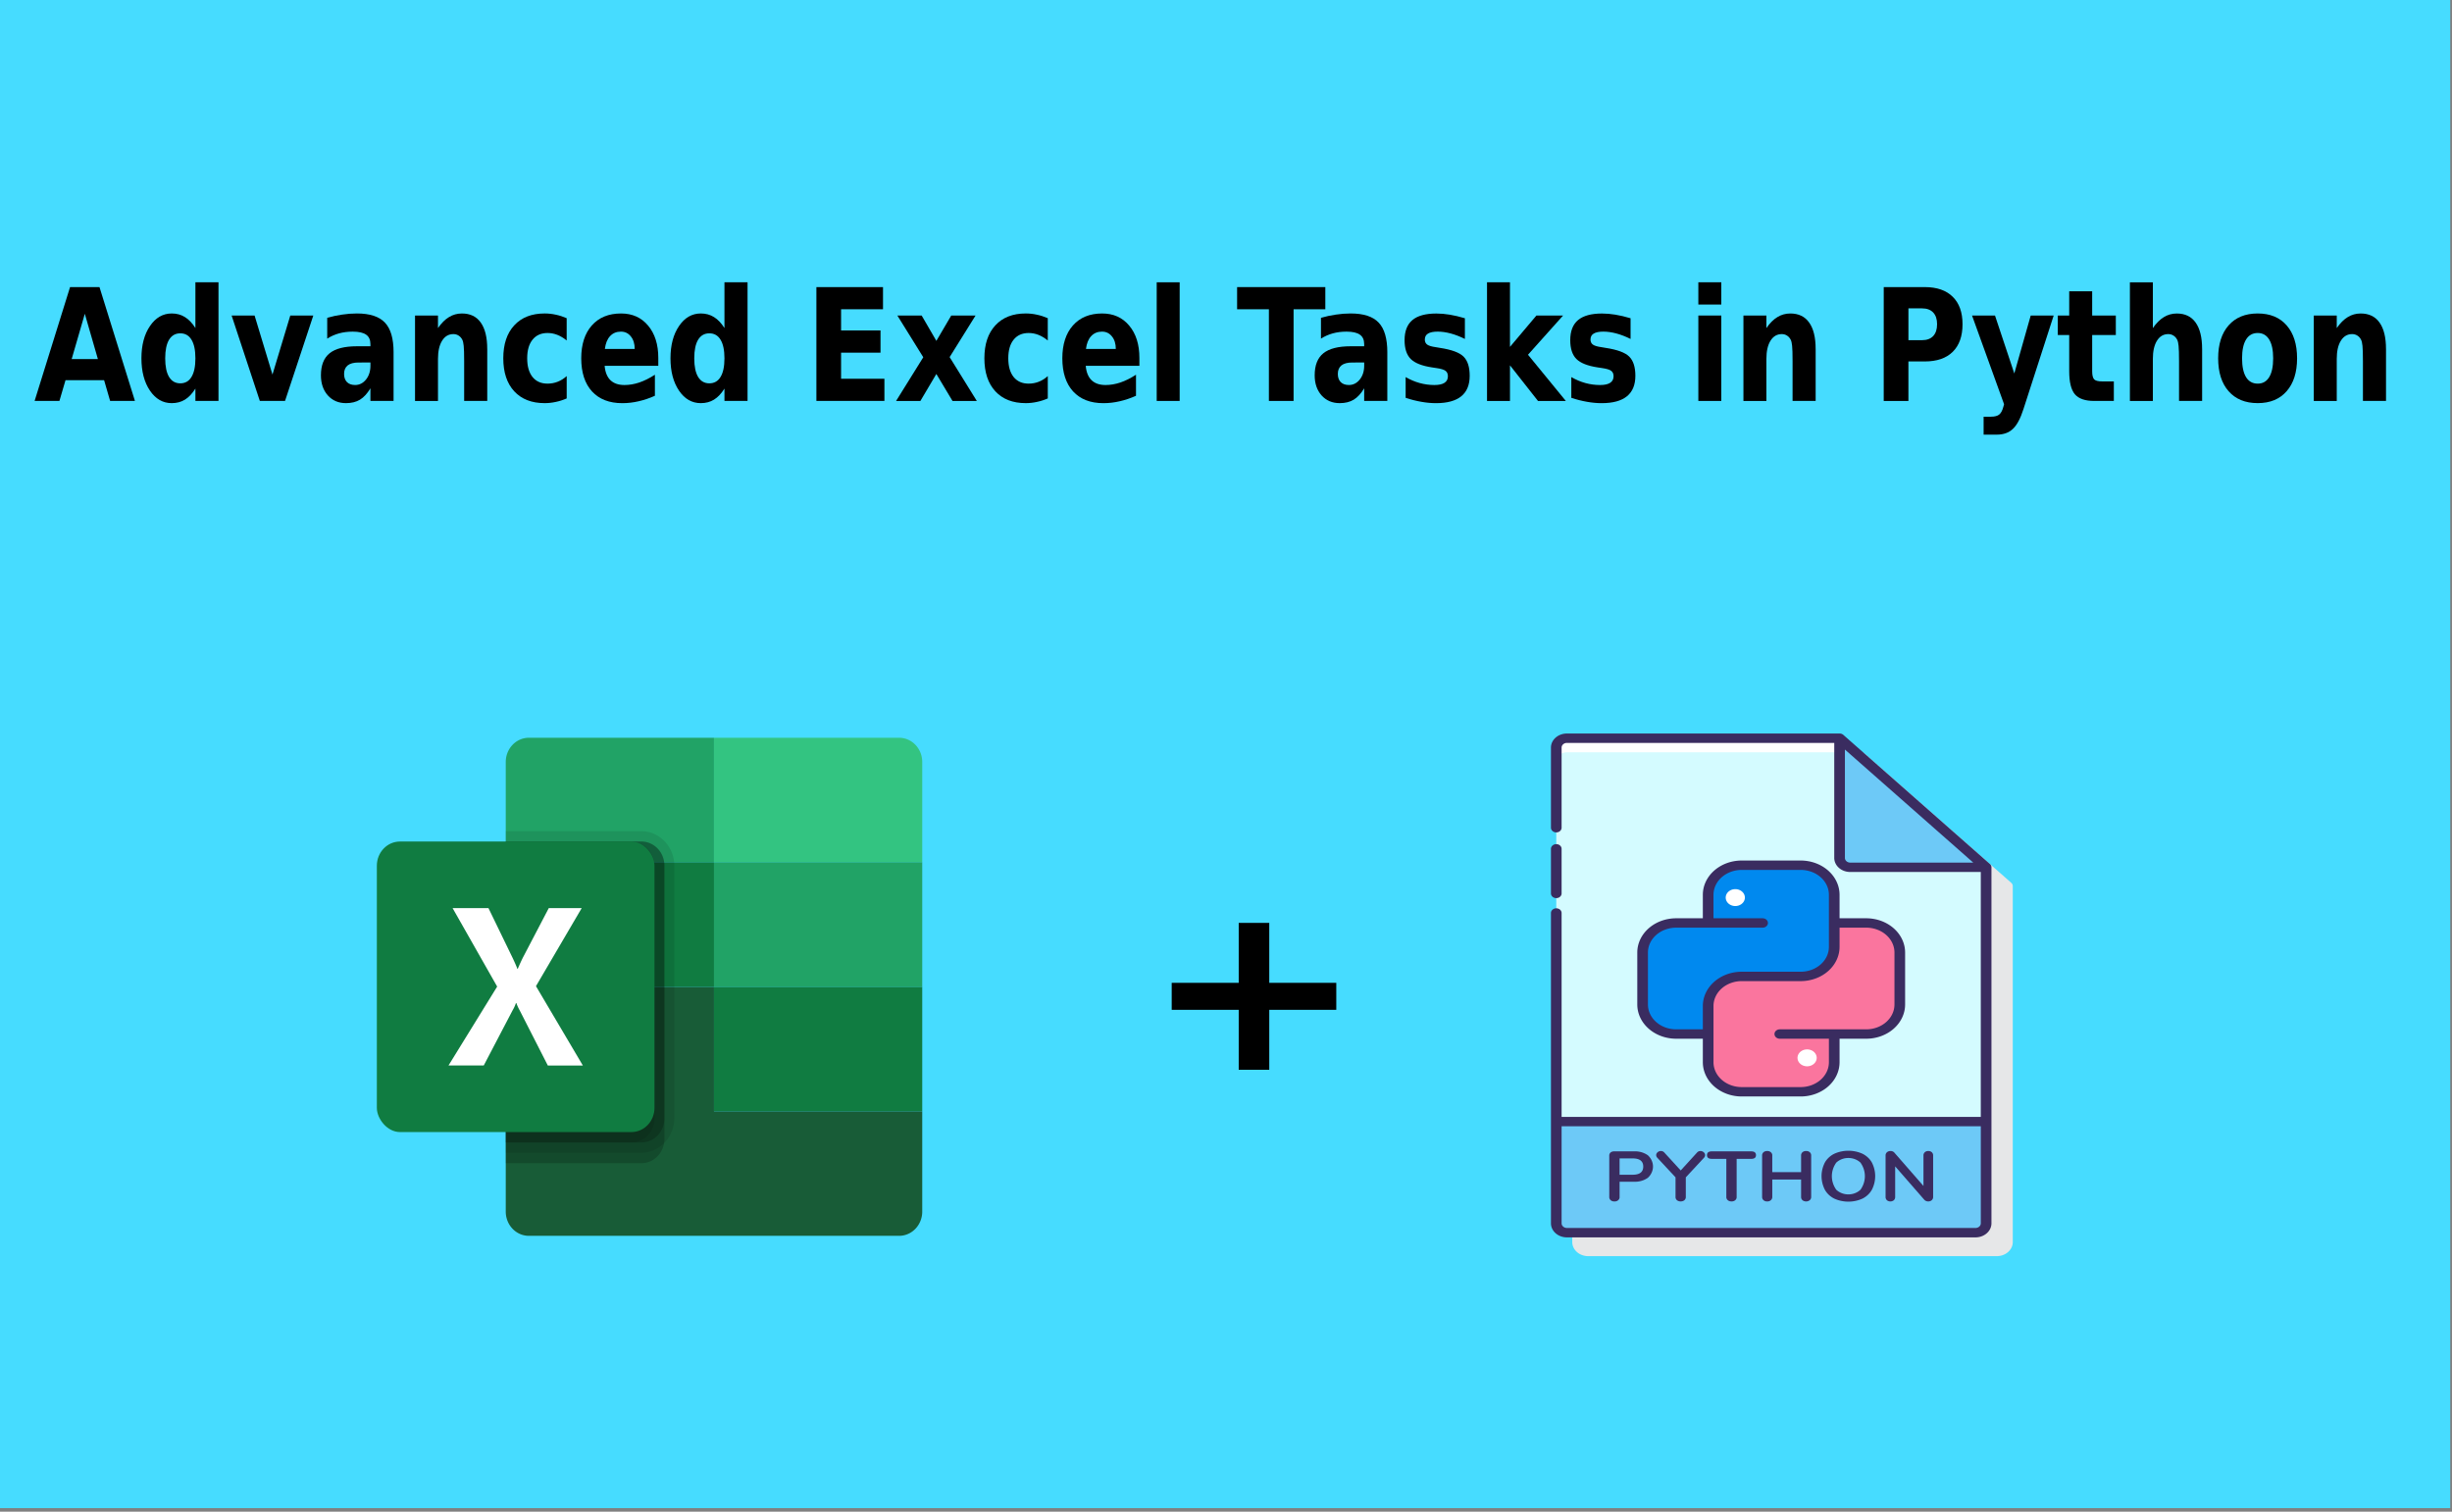 <?xml version="1.0" encoding="UTF-8" standalone="no"?>
<!-- Created with Inkscape (http://www.inkscape.org/) -->

<svg
   xmlns:dc="http://purl.org/dc/elements/1.1/"
   xmlns:cc="http://creativecommons.org/ns#"
   xmlns:rdf="http://www.w3.org/1999/02/22-rdf-syntax-ns#"
   xmlns:svg="http://www.w3.org/2000/svg"
   xmlns="http://www.w3.org/2000/svg"
   xmlns:sodipodi="http://sodipodi.sourceforge.net/DTD/sodipodi-0.dtd"
   xmlns:inkscape="http://www.inkscape.org/namespaces/inkscape"
   width="600"
   height="370"
   viewBox="0 0 158.75 97.896"
   version="1.1"
   id="svg5309"
   inkscape:version="0.92.2 (5c3e80d, 2017-08-06)"
   sodipodi:docname="featured.svg">
  <rect x="0" y="0" width="158.75" height="97.896" fill="#808080" stroke="none"/>
  <defs
     id="defs5303" />
  <sodipodi:namedview
     id="base"
     pagecolor="#ffffff"
     bordercolor="#666666"
     borderopacity="1.0"
     inkscape:pageopacity="0.0"
     inkscape:pageshadow="2"
     inkscape:zoom="2.2972973"
     inkscape:cx="300"
     inkscape:cy="185"
     inkscape:document-units="px"
     inkscape:current-layer="layer1"
     showgrid="false"
     units="px"
     inkscape:window-width="1920"
     inkscape:window-height="1017"
     inkscape:window-x="-8"
     inkscape:window-y="-8"
     inkscape:window-maximized="1" />
  <g
     inkscape:label="Layer 1"
     inkscape:groupmode="layer"
     id="layer1"
     transform="translate(0,-199.104)">
    <rect
       style="opacity:1;fill:#46dcff;fill-opacity:1;stroke:none;stroke-width:2.54;stroke-linejoin:miter;stroke-miterlimit:4;stroke-dasharray:none;stroke-opacity:1"
       id="rect5854"
       width="158.75"
       height="97.896"
       x="-0.115"
       y="198.874" />
    <g
       aria-label="Advanced Excel Tasks in Python"
       transform="scale(0.917,1.091)"
       style="font-style:normal;font-weight:normal;font-size:9.27px;line-height:1.25;font-family:sans-serif;letter-spacing:0px;word-spacing:0px;fill:#000000;fill-opacity:1;stroke:none;stroke-width:0.232"
       id="text6562">
      <path
         d="M 7.35,205.065 H 4.625 l -0.43,1.231 H 2.443 l 2.503,-6.758 h 2.078 l 2.503,6.758 H 7.775 Z m -2.29,-1.254 h 1.851 l -0.923,-2.689 z"
         style="font-style:normal;font-variant:normal;font-weight:bold;font-stretch:normal;font-size:9.27px;font-family:sans-serif;-inkscape-font-specification:'sans-serif, Bold';font-variant-ligatures:normal;font-variant-caps:normal;font-variant-numeric:normal;font-feature-settings:normal;text-align:start;writing-mode:lr-tb;text-anchor:start;stroke-width:0.232"
         id="path6568" />
      <path
         d="m 13.796,201.969 v -2.716 h 1.63 v 7.043 H 13.796 v -0.733 q -0.335,0.448 -0.738,0.656 -0.403,0.208 -0.932,0.208 -0.937,0 -1.539,-0.742 -0.602,-0.747 -0.602,-1.919 0,-1.172 0.602,-1.915 0.602,-0.747 1.539,-0.747 0.525,0 0.928,0.213 0.407,0.208 0.742,0.652 z m -1.068,3.282 q 0.521,0 0.792,-0.38 0.276,-0.38 0.276,-1.104 0,-0.724 -0.276,-1.104 -0.272,-0.38 -0.792,-0.38 -0.516,0 -0.792,0.38 -0.272,0.38 -0.272,1.104 0,0.724 0.272,1.104 0.276,0.38 0.792,0.38 z"
         style="font-style:normal;font-variant:normal;font-weight:bold;font-stretch:normal;font-size:9.27px;font-family:sans-serif;-inkscape-font-specification:'sans-serif, Bold';font-variant-ligatures:normal;font-variant-caps:normal;font-variant-numeric:normal;font-feature-settings:normal;text-align:start;writing-mode:lr-tb;text-anchor:start;stroke-width:0.232"
         id="path6570" />
      <path
         d="m 16.353,201.226 h 1.621 l 1.263,3.504 1.258,-3.504 h 1.625 l -1.996,5.07 h -1.779 z"
         style="font-style:normal;font-variant:normal;font-weight:bold;font-stretch:normal;font-size:9.27px;font-family:sans-serif;-inkscape-font-specification:'sans-serif, Bold';font-variant-ligatures:normal;font-variant-caps:normal;font-variant-numeric:normal;font-feature-settings:normal;text-align:start;writing-mode:lr-tb;text-anchor:start;stroke-width:0.232"
         id="path6572" />
      <path
         d="m 25.311,204.015 q -0.507,0 -0.765,0.172 -0.253,0.172 -0.253,0.507 0,0.308 0.204,0.484 0.208,0.172 0.575,0.172 0.457,0 0.77,-0.326 0.312,-0.33 0.312,-0.824 v -0.186 z m 2.476,-0.611 v 2.892 h -1.634 v -0.751 q -0.326,0.462 -0.733,0.674 -0.407,0.208 -0.991,0.208 -0.788,0 -1.281,-0.457 -0.489,-0.462 -0.489,-1.195 0,-0.892 0.611,-1.308 0.616,-0.416 1.928,-0.416 h 0.955 v -0.127 q 0,-0.385 -0.303,-0.561 -0.303,-0.181 -0.946,-0.181 -0.521,0 -0.969,0.104 -0.448,0.104 -0.833,0.312 v -1.236 q 0.521,-0.127 1.046,-0.19 0.525,-0.068 1.05,-0.068 1.372,0 1.978,0.543 0.611,0.539 0.611,1.756 z"
         style="font-style:normal;font-variant:normal;font-weight:bold;font-stretch:normal;font-size:9.27px;font-family:sans-serif;-inkscape-font-specification:'sans-serif, Bold';font-variant-ligatures:normal;font-variant-caps:normal;font-variant-numeric:normal;font-feature-settings:normal;text-align:start;writing-mode:lr-tb;text-anchor:start;stroke-width:0.232"
         id="path6574" />
      <path
         d="m 34.401,203.209 v 3.087 h -1.63 v -0.502 -1.86 q 0,-0.656 -0.032,-0.905 -0.027,-0.249 -0.1,-0.367 -0.095,-0.158 -0.258,-0.244 -0.163,-0.09 -0.371,-0.09 -0.507,0 -0.797,0.394 -0.29,0.389 -0.29,1.082 v 2.494 h -1.621 v -5.07 h 1.621 v 0.742 q 0.367,-0.444 0.779,-0.652 0.412,-0.213 0.91,-0.213 0.878,0 1.331,0.539 0.457,0.539 0.457,1.566 z"
         style="font-style:normal;font-variant:normal;font-weight:bold;font-stretch:normal;font-size:9.27px;font-family:sans-serif;-inkscape-font-specification:'sans-serif, Bold';font-variant-ligatures:normal;font-variant-caps:normal;font-variant-numeric:normal;font-feature-settings:normal;text-align:start;writing-mode:lr-tb;text-anchor:start;stroke-width:0.232"
         id="path6576" />
      <path
         d="m 40.009,201.385 v 1.322 q -0.33,-0.226 -0.665,-0.335 -0.33,-0.109 -0.688,-0.109 -0.679,0 -1.059,0.398 -0.376,0.394 -0.376,1.104 0,0.711 0.376,1.109 0.38,0.394 1.059,0.394 0.38,0 0.72,-0.113 0.344,-0.113 0.634,-0.335 v 1.326 q -0.38,0.14 -0.774,0.208 -0.389,0.072 -0.783,0.072 -1.372,0 -2.146,-0.702 -0.774,-0.706 -0.774,-1.96 0,-1.254 0.774,-1.955 0.774,-0.706 2.146,-0.706 0.398,0 0.783,0.072 0.389,0.068 0.774,0.208 z"
         style="font-style:normal;font-variant:normal;font-weight:bold;font-stretch:normal;font-size:9.27px;font-family:sans-serif;-inkscape-font-specification:'sans-serif, Bold';font-variant-ligatures:normal;font-variant-caps:normal;font-variant-numeric:normal;font-feature-settings:normal;text-align:start;writing-mode:lr-tb;text-anchor:start;stroke-width:0.232"
         id="path6578" />
      <path
         d="m 46.478,203.748 v 0.462 h -3.789 q 0.059,0.57 0.412,0.856 0.353,0.285 0.987,0.285 0.512,0 1.046,-0.149 0.539,-0.154 1.104,-0.462 v 1.249 q -0.575,0.217 -1.15,0.326 -0.575,0.113 -1.15,0.113 -1.376,0 -2.141,-0.697 -0.76,-0.702 -0.76,-1.965 0,-1.24 0.747,-1.951 0.751,-0.711 2.064,-0.711 1.195,0 1.91,0.72 0.72,0.72 0.72,1.924 z m -1.666,-0.539 q 0,-0.462 -0.272,-0.742 -0.267,-0.285 -0.702,-0.285 -0.471,0 -0.765,0.267 -0.294,0.263 -0.367,0.76 z"
         style="font-style:normal;font-variant:normal;font-weight:bold;font-stretch:normal;font-size:9.27px;font-family:sans-serif;-inkscape-font-specification:'sans-serif, Bold';font-variant-ligatures:normal;font-variant-caps:normal;font-variant-numeric:normal;font-feature-settings:normal;text-align:start;writing-mode:lr-tb;text-anchor:start;stroke-width:0.232"
         id="path6580" />
      <path
         d="m 51.149,201.969 v -2.716 h 1.63 v 7.043 h -1.63 v -0.733 q -0.335,0.448 -0.738,0.656 -0.403,0.208 -0.932,0.208 -0.937,0 -1.539,-0.742 -0.602,-0.747 -0.602,-1.919 0,-1.172 0.602,-1.915 0.602,-0.747 1.539,-0.747 0.525,0 0.928,0.213 0.407,0.208 0.742,0.652 z m -1.068,3.282 q 0.521,0 0.792,-0.38 0.276,-0.38 0.276,-1.104 0,-0.724 -0.276,-1.104 -0.272,-0.38 -0.792,-0.38 -0.516,0 -0.792,0.38 -0.272,0.38 -0.272,1.104 0,0.724 0.272,1.104 0.276,0.38 0.792,0.38 z"
         style="font-style:normal;font-variant:normal;font-weight:bold;font-stretch:normal;font-size:9.27px;font-family:sans-serif;-inkscape-font-specification:'sans-serif, Bold';font-variant-ligatures:normal;font-variant-caps:normal;font-variant-numeric:normal;font-feature-settings:normal;text-align:start;writing-mode:lr-tb;text-anchor:start;stroke-width:0.232"
         id="path6582" />
      <path
         d="m 57.64,199.538 h 4.703 v 1.317 h -2.96 v 1.258 h 2.784 v 1.317 h -2.784 v 1.548 h 3.06 v 1.317 h -4.803 z"
         style="font-style:normal;font-variant:normal;font-weight:bold;font-stretch:normal;font-size:9.27px;font-family:sans-serif;-inkscape-font-specification:'sans-serif, Bold';font-variant-ligatures:normal;font-variant-caps:normal;font-variant-numeric:normal;font-feature-settings:normal;text-align:start;writing-mode:lr-tb;text-anchor:start;stroke-width:0.232"
         id="path6584" />
      <path
         d="m 65.186,203.703 -1.829,-2.476 h 1.716 l 1.037,1.503 1.05,-1.503 h 1.716 l -1.829,2.467 1.919,2.603 h -1.716 l -1.141,-1.602 -1.127,1.602 h -1.716 z"
         style="font-style:normal;font-variant:normal;font-weight:bold;font-stretch:normal;font-size:9.27px;font-family:sans-serif;-inkscape-font-specification:'sans-serif, Bold';font-variant-ligatures:normal;font-variant-caps:normal;font-variant-numeric:normal;font-feature-settings:normal;text-align:start;writing-mode:lr-tb;text-anchor:start;stroke-width:0.232"
         id="path6586" />
      <path
         d="m 73.976,201.385 v 1.322 q -0.33,-0.226 -0.665,-0.335 -0.33,-0.109 -0.688,-0.109 -0.679,0 -1.059,0.398 -0.376,0.394 -0.376,1.104 0,0.711 0.376,1.109 0.38,0.394 1.059,0.394 0.38,0 0.72,-0.113 0.344,-0.113 0.634,-0.335 v 1.326 q -0.38,0.14 -0.774,0.208 -0.389,0.072 -0.783,0.072 -1.372,0 -2.146,-0.702 -0.774,-0.706 -0.774,-1.96 0,-1.254 0.774,-1.955 0.774,-0.706 2.146,-0.706 0.398,0 0.783,0.072 0.389,0.068 0.774,0.208 z"
         style="font-style:normal;font-variant:normal;font-weight:bold;font-stretch:normal;font-size:9.27px;font-family:sans-serif;-inkscape-font-specification:'sans-serif, Bold';font-variant-ligatures:normal;font-variant-caps:normal;font-variant-numeric:normal;font-feature-settings:normal;text-align:start;writing-mode:lr-tb;text-anchor:start;stroke-width:0.232"
         id="path6588" />
      <path
         d="m 80.445,203.748 v 0.462 h -3.789 q 0.059,0.57 0.412,0.856 0.353,0.285 0.987,0.285 0.512,0 1.046,-0.149 0.539,-0.154 1.104,-0.462 v 1.249 q -0.575,0.217 -1.15,0.326 -0.575,0.113 -1.15,0.113 -1.376,0 -2.141,-0.697 -0.76,-0.702 -0.76,-1.965 0,-1.24 0.747,-1.951 0.751,-0.711 2.064,-0.711 1.195,0 1.91,0.72 0.72,0.72 0.72,1.924 z m -1.666,-0.539 q 0,-0.462 -0.272,-0.742 -0.267,-0.285 -0.702,-0.285 -0.471,0 -0.765,0.267 -0.294,0.263 -0.367,0.76 z"
         style="font-style:normal;font-variant:normal;font-weight:bold;font-stretch:normal;font-size:9.27px;font-family:sans-serif;-inkscape-font-specification:'sans-serif, Bold';font-variant-ligatures:normal;font-variant-caps:normal;font-variant-numeric:normal;font-feature-settings:normal;text-align:start;writing-mode:lr-tb;text-anchor:start;stroke-width:0.232"
         id="path6590" />
      <path
         d="m 81.667,199.253 h 1.621 v 7.043 h -1.621 z"
         style="font-style:normal;font-variant:normal;font-weight:bold;font-stretch:normal;font-size:9.27px;font-family:sans-serif;-inkscape-font-specification:'sans-serif, Bold';font-variant-ligatures:normal;font-variant-caps:normal;font-variant-numeric:normal;font-feature-settings:normal;text-align:start;writing-mode:lr-tb;text-anchor:start;stroke-width:0.232"
         id="path6592" />
      <path
         d="m 87.343,199.538 h 6.229 v 1.317 h -2.241 v 5.441 h -1.743 v -5.441 h -2.245 z"
         style="font-style:normal;font-variant:normal;font-weight:bold;font-stretch:normal;font-size:9.27px;font-family:sans-serif;-inkscape-font-specification:'sans-serif, Bold';font-variant-ligatures:normal;font-variant-caps:normal;font-variant-numeric:normal;font-feature-settings:normal;text-align:start;writing-mode:lr-tb;text-anchor:start;stroke-width:0.232"
         id="path6594" />
      <path
         d="m 95.473,204.015 q -0.507,0 -0.765,0.172 -0.253,0.172 -0.253,0.507 0,0.308 0.204,0.484 0.208,0.172 0.575,0.172 0.457,0 0.77,-0.326 0.312,-0.33 0.312,-0.824 v -0.186 z m 2.476,-0.611 v 2.892 h -1.634 v -0.751 q -0.326,0.462 -0.733,0.674 -0.407,0.208 -0.991,0.208 -0.788,0 -1.281,-0.457 -0.489,-0.462 -0.489,-1.195 0,-0.892 0.611,-1.308 0.616,-0.416 1.928,-0.416 h 0.955 v -0.127 q 0,-0.385 -0.303,-0.561 -0.303,-0.181 -0.946,-0.181 -0.521,0 -0.969,0.104 -0.448,0.104 -0.833,0.312 v -1.236 q 0.521,-0.127 1.046,-0.19 0.525,-0.068 1.05,-0.068 1.372,0 1.978,0.543 0.611,0.539 0.611,1.756 z"
         style="font-style:normal;font-variant:normal;font-weight:bold;font-stretch:normal;font-size:9.27px;font-family:sans-serif;-inkscape-font-specification:'sans-serif, Bold';font-variant-ligatures:normal;font-variant-caps:normal;font-variant-numeric:normal;font-feature-settings:normal;text-align:start;writing-mode:lr-tb;text-anchor:start;stroke-width:0.232"
         id="path6596" />
      <path
         d="m 103.426,201.385 v 1.231 q -0.521,-0.217 -1.005,-0.326 -0.484,-0.109 -0.914,-0.109 -0.462,0 -0.688,0.118 -0.222,0.113 -0.222,0.353 0,0.195 0.167,0.299 0.172,0.104 0.611,0.154 l 0.285,0.041 q 1.245,0.158 1.675,0.521 0.43,0.362 0.43,1.136 0,0.81 -0.598,1.218 -0.598,0.407 -1.783,0.407 -0.502,0 -1.041,-0.082 -0.534,-0.077 -1.1,-0.235 v -1.231 q 0.484,0.235 0.991,0.353 0.511,0.118 1.037,0.118 0.475,0 0.715,-0.131 0.24,-0.131 0.24,-0.389 0,-0.217 -0.167,-0.321 -0.163,-0.109 -0.656,-0.167 l -0.285,-0.036 q -1.082,-0.136 -1.516,-0.502 -0.435,-0.367 -0.435,-1.114 0,-0.806 0.552,-1.195 0.552,-0.389 1.693,-0.389 0.448,0 0.942,0.068 0.493,0.068 1.073,0.213 z"
         style="font-style:normal;font-variant:normal;font-weight:bold;font-stretch:normal;font-size:9.27px;font-family:sans-serif;-inkscape-font-specification:'sans-serif, Bold';font-variant-ligatures:normal;font-variant-caps:normal;font-variant-numeric:normal;font-feature-settings:normal;text-align:start;writing-mode:lr-tb;text-anchor:start;stroke-width:0.232"
         id="path6598" />
      <path
         d="m 104.988,199.253 h 1.621 v 3.834 l 1.865,-1.86 h 1.883 l -2.476,2.327 2.671,2.743 h -1.965 l -1.978,-2.114 v 2.114 h -1.621 z"
         style="font-style:normal;font-variant:normal;font-weight:bold;font-stretch:normal;font-size:9.27px;font-family:sans-serif;-inkscape-font-specification:'sans-serif, Bold';font-variant-ligatures:normal;font-variant-caps:normal;font-variant-numeric:normal;font-feature-settings:normal;text-align:start;writing-mode:lr-tb;text-anchor:start;stroke-width:0.232"
         id="path6600" />
      <path
         d="m 115.123,201.385 v 1.231 q -0.521,-0.217 -1.005,-0.326 -0.484,-0.109 -0.914,-0.109 -0.462,0 -0.688,0.118 -0.222,0.113 -0.222,0.353 0,0.195 0.167,0.299 0.172,0.104 0.611,0.154 l 0.285,0.041 q 1.245,0.158 1.675,0.521 0.43,0.362 0.43,1.136 0,0.81 -0.598,1.218 -0.598,0.407 -1.783,0.407 -0.502,0 -1.041,-0.082 -0.534,-0.077 -1.1,-0.235 v -1.231 q 0.484,0.235 0.991,0.353 0.511,0.118 1.037,0.118 0.475,0 0.715,-0.131 0.24,-0.131 0.24,-0.389 0,-0.217 -0.167,-0.321 -0.163,-0.109 -0.656,-0.167 l -0.285,-0.036 q -1.082,-0.136 -1.516,-0.502 -0.435,-0.367 -0.435,-1.114 0,-0.806 0.552,-1.195 0.552,-0.389 1.693,-0.389 0.448,0 0.942,0.068 0.493,0.068 1.073,0.213 z"
         style="font-style:normal;font-variant:normal;font-weight:bold;font-stretch:normal;font-size:9.27px;font-family:sans-serif;-inkscape-font-specification:'sans-serif, Bold';font-variant-ligatures:normal;font-variant-caps:normal;font-variant-numeric:normal;font-feature-settings:normal;text-align:start;writing-mode:lr-tb;text-anchor:start;stroke-width:0.232"
         id="path6602" />
      <path
         d="m 119.908,201.226 h 1.621 v 5.07 h -1.621 z m 0,-1.974 h 1.621 v 1.322 h -1.621 z"
         style="font-style:normal;font-variant:normal;font-weight:bold;font-stretch:normal;font-size:9.27px;font-family:sans-serif;-inkscape-font-specification:'sans-serif, Bold';font-variant-ligatures:normal;font-variant-caps:normal;font-variant-numeric:normal;font-feature-settings:normal;text-align:start;writing-mode:lr-tb;text-anchor:start;stroke-width:0.232"
         id="path6604" />
      <path
         d="m 128.191,203.209 v 3.087 h -1.63 v -0.502 -1.86 q 0,-0.656 -0.032,-0.905 -0.027,-0.249 -0.1,-0.367 -0.095,-0.158 -0.258,-0.244 -0.163,-0.09 -0.371,-0.09 -0.507,0 -0.797,0.394 -0.29,0.389 -0.29,1.082 v 2.494 h -1.621 v -5.07 h 1.621 v 0.742 q 0.367,-0.444 0.779,-0.652 0.412,-0.213 0.91,-0.213 0.878,0 1.331,0.539 0.457,0.539 0.457,1.566 z"
         style="font-style:normal;font-variant:normal;font-weight:bold;font-stretch:normal;font-size:9.27px;font-family:sans-serif;-inkscape-font-specification:'sans-serif, Bold';font-variant-ligatures:normal;font-variant-caps:normal;font-variant-numeric:normal;font-feature-settings:normal;text-align:start;writing-mode:lr-tb;text-anchor:start;stroke-width:0.232"
         id="path6606" />
      <path
         d="m 132.998,199.538 h 2.892 q 1.29,0 1.978,0.575 0.693,0.57 0.693,1.63 0,1.064 -0.693,1.639 -0.688,0.57 -1.978,0.57 h -1.15 v 2.345 h -1.743 z m 1.743,1.263 v 1.888 h 0.964 q 0.507,0 0.783,-0.244 0.276,-0.249 0.276,-0.702 0,-0.453 -0.276,-0.697 -0.276,-0.244 -0.783,-0.244 z"
         style="font-style:normal;font-variant:normal;font-weight:bold;font-stretch:normal;font-size:9.27px;font-family:sans-serif;-inkscape-font-specification:'sans-serif, Bold';font-variant-ligatures:normal;font-variant-caps:normal;font-variant-numeric:normal;font-feature-settings:normal;text-align:start;writing-mode:lr-tb;text-anchor:start;stroke-width:0.232"
         id="path6608" />
      <path
         d="m 139.232,201.226 h 1.621 l 1.363,3.44 1.159,-3.44 h 1.621 l -2.132,5.55 q -0.321,0.846 -0.751,1.181 -0.425,0.339 -1.127,0.339 h -0.937 v -1.064 h 0.507 q 0.412,0 0.598,-0.131 0.19,-0.131 0.294,-0.471 l 0.045,-0.14 z"
         style="font-style:normal;font-variant:normal;font-weight:bold;font-stretch:normal;font-size:9.27px;font-family:sans-serif;-inkscape-font-specification:'sans-serif, Bold';font-variant-ligatures:normal;font-variant-caps:normal;font-variant-numeric:normal;font-feature-settings:normal;text-align:start;writing-mode:lr-tb;text-anchor:start;stroke-width:0.232"
         id="path6610" />
      <path
         d="m 147.714,199.787 v 1.439 h 1.67 v 1.159 h -1.67 v 2.15 q 0,0.353 0.14,0.48 0.14,0.122 0.557,0.122 h 0.833 v 1.159 h -1.39 q -0.96,0 -1.363,-0.398 -0.398,-0.403 -0.398,-1.363 v -2.15 h -0.806 v -1.159 h 0.806 v -1.439 z"
         style="font-style:normal;font-variant:normal;font-weight:bold;font-stretch:normal;font-size:9.27px;font-family:sans-serif;-inkscape-font-specification:'sans-serif, Bold';font-variant-ligatures:normal;font-variant-caps:normal;font-variant-numeric:normal;font-feature-settings:normal;text-align:start;writing-mode:lr-tb;text-anchor:start;stroke-width:0.232"
         id="path6612" />
      <path
         d="m 155.477,203.209 v 3.087 h -1.63 v -0.502 -1.851 q 0,-0.665 -0.032,-0.914 -0.027,-0.249 -0.1,-0.367 -0.095,-0.158 -0.258,-0.244 -0.163,-0.09 -0.371,-0.09 -0.507,0 -0.797,0.394 -0.29,0.389 -0.29,1.082 v 2.494 h -1.621 v -7.043 h 1.621 v 2.716 q 0.367,-0.444 0.779,-0.652 0.412,-0.213 0.91,-0.213 0.878,0 1.331,0.539 0.457,0.539 0.457,1.566 z"
         style="font-style:normal;font-variant:normal;font-weight:bold;font-stretch:normal;font-size:9.27px;font-family:sans-serif;-inkscape-font-specification:'sans-serif, Bold';font-variant-ligatures:normal;font-variant-caps:normal;font-variant-numeric:normal;font-feature-settings:normal;text-align:start;writing-mode:lr-tb;text-anchor:start;stroke-width:0.232"
         id="path6614" />
      <path
         d="m 159.402,202.263 q -0.539,0 -0.824,0.389 -0.281,0.385 -0.281,1.114 0,0.729 0.281,1.118 0.285,0.385 0.824,0.385 0.53,0 0.81,-0.385 0.281,-0.389 0.281,-1.118 0,-0.729 -0.281,-1.114 -0.281,-0.389 -0.81,-0.389 z m 0,-1.159 q 1.308,0 2.041,0.706 0.738,0.706 0.738,1.955 0,1.249 -0.738,1.955 -0.733,0.706 -2.041,0.706 -1.313,0 -2.055,-0.706 -0.738,-0.706 -0.738,-1.955 0,-1.249 0.738,-1.955 0.742,-0.706 2.055,-0.706 z"
         style="font-style:normal;font-variant:normal;font-weight:bold;font-stretch:normal;font-size:9.27px;font-family:sans-serif;-inkscape-font-specification:'sans-serif, Bold';font-variant-ligatures:normal;font-variant-caps:normal;font-variant-numeric:normal;font-feature-settings:normal;text-align:start;writing-mode:lr-tb;text-anchor:start;stroke-width:0.232"
         id="path6616" />
      <path
         d="m 168.46,203.209 v 3.087 h -1.63 v -0.502 -1.86 q 0,-0.656 -0.032,-0.905 -0.027,-0.249 -0.1,-0.367 -0.095,-0.158 -0.258,-0.244 -0.163,-0.09 -0.371,-0.09 -0.507,0 -0.797,0.394 -0.29,0.389 -0.29,1.082 v 2.494 h -1.621 v -5.07 h 1.621 v 0.742 q 0.367,-0.444 0.779,-0.652 0.412,-0.213 0.91,-0.213 0.878,0 1.331,0.539 0.457,0.539 0.457,1.566 z"
         style="font-style:normal;font-variant:normal;font-weight:bold;font-stretch:normal;font-size:9.27px;font-family:sans-serif;-inkscape-font-specification:'sans-serif, Bold';font-variant-ligatures:normal;font-variant-caps:normal;font-variant-numeric:normal;font-feature-settings:normal;text-align:start;writing-mode:lr-tb;text-anchor:start;stroke-width:0.232"
         id="path6618" />
    </g>
    <g
       aria-label="+"
       transform="scale(1.059,0.944)"
       style="font-style:normal;font-weight:normal;font-size:16.073px;line-height:1.25;font-family:sans-serif;letter-spacing:0px;word-spacing:0px;fill:#000000;fill-opacity:1;stroke:none;stroke-width:0.402"
       id="text6566">
      <path
         d="m 77.598,274.227 v 4.112 h 4.097 v 1.852 h -4.097 v 4.112 h -1.868 v -4.112 h -4.097 v -1.852 h 4.097 v -4.112 z"
         style="font-style:normal;font-variant:normal;font-weight:bold;font-stretch:normal;font-size:16.073px;font-family:sans-serif;-inkscape-font-specification:'sans-serif, Bold';font-variant-ligatures:normal;font-variant-caps:normal;font-variant-numeric:normal;font-feature-settings:normal;text-align:start;writing-mode:lr-tb;text-anchor:start;stroke-width:0.402"
         id="path6621" />
    </g>
  </g>
  <g
     inkscape:groupmode="layer"
     id="layer7"
     inkscape:label="excel logo">
    <g
       id="g5937"
       transform="matrix(0.642,0,0,0.672,21.83,42.401)">
      <path
         id="path5893"
         d="M 38,8 H 19.334 A 2.334,2.334 0 0 0 17,10.334 V 20 h 21 z"
         inkscape:connector-curvature="0"
         style="fill:#21a366" />
      <path
         id="path5895"
         d="M 56.666,8 H 38 V 20 H 59 V 10.334 A 2.334,2.334 0 0 0 56.666,8 Z"
         inkscape:connector-curvature="0"
         style="fill:#33c481" />
      <rect
         id="rect5897"
         height="12"
         width="21"
         y="32"
         x="38"
         style="fill:#107c41" />
      <path
         id="path5899"
         d="M 38,44 V 32 H 17 V 53.666 A 2.334,2.334 0 0 0 19.334,56 h 37.333 A 2.334,2.334 0 0 0 59,53.666 V 44 Z"
         inkscape:connector-curvature="0"
         style="fill:#185c37" />
      <rect
         id="rect5901"
         height="12"
         width="21"
         y="20"
         x="17"
         style="fill:#107c41" />
      <rect
         id="rect5903"
         height="12"
         width="21"
         y="20"
         x="38"
         style="fill:#21a366" />
      <path
         id="path5905"
         d="M 33,20.33 V 46.67 A 1.734,1.734 0 0 1 32.96,47.07 2.314,2.314 0 0 1 30.67,49 H 17 V 18 H 30.67 A 2.326,2.326 0 0 1 33,20.33 Z"
         inkscape:connector-curvature="0"
         style="opacity:0.2" />
      <path
         id="path5907"
         d="M 34,20.33 V 44.67 A 3.362,3.362 0 0 1 30.67,48 H 17 V 17 H 30.67 A 3.342,3.342 0 0 1 34,20.33 Z"
         inkscape:connector-curvature="0"
         style="opacity:0.1" />
      <path
         id="path5909"
         d="M 33,20.33 V 44.67 A 2.326,2.326 0 0 1 30.67,47 H 17 V 18 H 30.67 A 2.326,2.326 0 0 1 33,20.33 Z"
         inkscape:connector-curvature="0"
         style="opacity:0.2" />
      <path
         id="path5911"
         d="M 32,20.33 V 44.67 A 2.326,2.326 0 0 1 29.67,47 H 17 V 18 H 29.67 A 2.326,2.326 0 0 1 32,20.33 Z"
         inkscape:connector-curvature="0"
         style="opacity:0.1" />
      <rect
         id="rect5913"
         rx="2.333"
         height="28"
         width="28"
         y="18"
         x="4"
         style="fill:#107c41" />
      <path
         id="path5915"
         d="m 11.226,39.584 4.908,-7.605 -4.495,-7.562 h 3.617 l 2.454,4.834 q 0.338,0.688 0.465,1.026 h 0.032 q 0.243,-0.55 0.508,-1.068 l 2.623,-4.791 H 24.658 l -4.611,7.52 4.728,7.647 h -3.533 L 18.407,34.274 a 4.433,4.433 0 0 1 -0.338,-0.709 h -0.042 a 3.345,3.345 0 0 1 -0.328,0.687 l -2.919,5.331 z"
         inkscape:connector-curvature="0"
         style="fill:#ffffff" />
    </g>
  </g>
  <g
     inkscape:groupmode="layer"
     id="layer8"
     inkscape:label="python logo">
    <g
       id="g6558"
       transform="matrix(0.345,0,0,0.304,93.283,44.969)">
      <path
         id="path6493"
         d="M 106.985,40.073 79.539,12.627 A 1,1 0 0 0 78.832,12.334 H 27.667 a 3,3 0 0 0 -3,3 v 101.333 a 3,3 0 0 0 3,3 h 76.666 a 3,3 0 0 0 3,-3 V 40.831 a 1,1 0 0 0 -0.348,-0.758 z"
         inkscape:connector-curvature="0"
         style="fill:#e6e7e8" />
      <path
         id="path6495"
         d="m 102.332,36.833 -27.5,-27.5 H 23.667 a 2,2 0 0 0 -2,2 v 101.334 a 2,2 0 0 0 2,2 h 76.666 a 2,2 0 0 0 2,-2 V 36.833 Z"
         inkscape:connector-curvature="0"
         style="fill:#d4fbff" />
      <path
         id="path6497"
         d="m 21.667,91 v 21.667 a 2,2 0 0 0 2,2 h 76.666 a 2,2 0 0 0 2,-2 V 91 Z"
         inkscape:connector-curvature="0"
         style="fill:#6dc9f7" />
      <path
         id="path6499"
         d="m 23.667,12.333 h 54.165 l -3,-3 H 23.667 a 2,2 0 0 0 -2,2 v 3 a 2,2 0 0 1 2,-2 z"
         inkscape:connector-curvature="0"
         style="fill:#ffffff" />
      <path
         id="path6501"
         d="m 74.834,9.333 v 25.5 a 2,2 0 0 0 2,2 h 25.5 z"
         inkscape:connector-curvature="0"
         style="fill:#6dc9f7" />
      <path
         id="path6503"
         d="m 56.46,60.08 h 11.08 a 6.289,6.289 0 0 0 6.289,-6.289 V 42.68 A 6.289,6.289 0 0 0 67.54,36.391 H 56.46 a 6.289,6.289 0 0 0 -6.289,6.289 v 6.013 h -6.013 a 6.289,6.289 0 0 0 -6.289,6.289 v 11.08 a 6.289,6.289 0 0 0 6.289,6.289 h 6.013 V 66.369 A 6.289,6.289 0 0 1 56.46,60.08 Z"
         inkscape:connector-curvature="0"
         style="fill:#0089ef" />
      <path
         id="path6505"
         d="m 79.842,48.693 h -6.013 v 5.1 A 6.289,6.289 0 0 1 67.54,60.08 H 56.46 a 6.289,6.289 0 0 0 -6.289,6.289 v 12 a 6.289,6.289 0 0 0 6.289,6.289 h 11.08 a 6.289,6.289 0 0 0 6.289,-6.289 v -6.018 h 6.013 a 6.289,6.289 0 0 0 6.289,-6.289 v -11.08 a 6.289,6.289 0 0 0 -6.289,-6.289 z"
         inkscape:connector-curvature="0"
         style="fill:#fa759e" />
      <g
         id="g6525"
         style="fill:#3a2c60">
        <path
           id="path6507"
           d="m 36.23,97.348 h -3.689 a 0.945,0.945 0 0 0 -0.683,0.24 0.9,0.9 0 0 0 -0.247,0.675 v 8.776 a 0.963,0.963 0 0 0 0.262,0.712 0.942,0.942 0 0 0 0.7,0.262 0.906,0.906 0 0 0 0.975,-0.974 v -3.225 h 2.682 a 3.8,3.8 0 0 0 2.641,-0.855 3.473,3.473 0 0 0 0,-4.763 3.817,3.817 0 0 0 -2.641,-0.848 z m -0.239,4.98 h -2.445 v -3.48 h 2.445 q 1.993,0 1.995,1.74 0.002,1.74 -1.995,1.74 z"
           inkscape:connector-curvature="0" />
        <path
           id="path6509"
           d="m 48.725,97.273 a 0.805,0.805 0 0 0 -0.644,0.331 l -3.06,3.81 -3.075,-3.814 a 0.811,0.811 0 0 0 -0.646,-0.331 0.859,0.859 0 0 0 -0.614,0.263 0.834,0.834 0 0 0 -0.27,0.622 0.887,0.887 0 0 0 0.224,0.571 l 3.406,4.154 v 4.156 a 0.937,0.937 0 0 0 0.27,0.719 0.983,0.983 0 0 0 0.7,0.255 0.966,0.966 0 0 0 0.69,-0.255 0.944,0.944 0 0 0 0.27,-0.719 v -4.156 l 3.4,-4.154 a 0.879,0.879 0 0 0 0.226,-0.571 0.835,0.835 0 0 0 -0.271,-0.622 0.856,0.856 0 0 0 -0.606,-0.259 z"
           inkscape:connector-curvature="0" />
        <path
           id="path6511"
           d="m 58.25,97.348 h -7.4 c -0.6,0 -0.9,0.265 -0.9,0.8 0,0.535 0.3,0.795 0.9,0.795 h 2.73 v 8.1 a 0.941,0.941 0 0 0 0.262,0.7 0.964,0.964 0 0 0 0.713,0.263 0.9,0.9 0 0 0 0.96,-0.96 v -8.1 h 2.73 c 0.6,0 0.9,-0.266 0.9,-0.795 0,-0.529 -0.295,-0.803 -0.895,-0.803 z"
           inkscape:connector-curvature="0" />
        <path
           id="path6513"
           d="m 68.554,97.273 a 0.915,0.915 0 0 0 -0.689,0.263 0.957,0.957 0 0 0 -0.255,0.7 v 3.54 H 62.2 v -3.54 a 0.9,0.9 0 0 0 -0.96,-0.96 0.916,0.916 0 0 0 -0.69,0.263 0.957,0.957 0 0 0 -0.255,0.7 v 8.806 a 0.968,0.968 0 0 0 0.262,0.7 0.911,0.911 0 0 0 0.683,0.27 0.927,0.927 0 0 0 0.7,-0.27 0.965,0.965 0 0 0 0.263,-0.7 v -3.7 h 5.407 v 3.7 a 0.981,0.981 0 0 0 0.255,0.7 1.006,1.006 0 0 0 1.372,0 0.965,0.965 0 0 0 0.263,-0.7 v -8.812 a 0.957,0.957 0 0 0 -0.255,-0.7 0.92,0.92 0 0 0 -0.691,-0.26 z"
           inkscape:connector-curvature="0" />
        <path
           id="path6515"
           d="m 79.167,97.874 a 5.77,5.77 0 0 0 -5.363,0 4.368,4.368 0 0 0 -1.747,1.882 7.08,7.08 0 0 0 0.007,5.752 4.4,4.4 0 0 0 1.748,1.89 5.731,5.731 0 0 0 5.34,0 4.4,4.4 0 0 0 1.747,-1.89 7.074,7.074 0 0 0 0.008,-5.752 4.382,4.382 0 0 0 -1.74,-1.882 z m -0.405,7.634 a 3.089,3.089 0 0 1 -4.56,0 5.465,5.465 0 0 1 0,-5.752 3.1,3.1 0 0 1 4.56,0 5.465,5.465 0 0 1 0,5.752 z"
           inkscape:connector-curvature="0" />
        <path
           id="path6517"
           d="m 91.474,97.273 a 0.856,0.856 0 0 0 -0.652,0.263 0.974,0.974 0 0 0 -0.247,0.7 v 6.48 l -5.46,-7.095 a 0.845,0.845 0 0 0 -0.721,-0.345 0.9,0.9 0 0 0 -0.675,0.263 0.957,0.957 0 0 0 -0.255,0.7 v 8.806 a 1.018,1.018 0 0 0 0.241,0.7 0.942,0.942 0 0 0 1.32,0 1.021,1.021 0 0 0 0.239,-0.7 v -6.5 l 5.476,7.125 a 0.948,0.948 0 0 0 1.394,0.075 0.981,0.981 0 0 0 0.255,-0.7 v -8.812 a 0.974,0.974 0 0 0 -0.247,-0.7 0.875,0.875 0 0 0 -0.668,-0.26 z"
           inkscape:connector-curvature="0" />
        <path
           id="path6519"
           d="M 103,36.085 75.539,8.626 A 1,1 0 0 0 74.832,8.333 H 23.667 a 3,3 0 0 0 -3,3 V 28.4 a 1,1 0 0 0 2,0 V 11.333 a 1,1 0 0 1 1,-1 h 50.165 v 24.5 a 3,3 0 0 0 3,3 h 24.5 V 90 H 22.667 V 46.57 a 1,1 0 1 0 -2,0 v 66.1 a 3,3 0 0 0 3,3 h 76.667 a 3,3 0 0 0 3,-3 V 36.831 A 1,1 0 0 0 103,36.085 Z M 75.832,34.833 V 11.748 L 99.918,35.833 H 76.832 a 1,1 0 0 1 -1,-1 z m 24.5,78.833 H 23.667 a 1,1 0 0 1 -1,-1 V 92 h 78.667 v 20.666 a 1,1 0 0 1 -1,1 z"
           inkscape:connector-curvature="0" />
        <path
           id="path6521"
           d="m 21.667,43.4 a 1,1 0 0 0 1,-1 v -9.5 a 1,1 0 0 0 -2,0 v 9.5 a 1,1 0 0 0 1,1 z"
           inkscape:connector-curvature="0" />
        <path
           id="path6523"
           d="M 67.54,35.391 H 56.46 a 7.3,7.3 0 0 0 -7.289,7.289 v 5.013 h -5.013 a 7.3,7.3 0 0 0 -7.289,7.289 v 11.08 a 7.3,7.3 0 0 0 7.289,7.289 h 5.013 v 5.013 a 7.3,7.3 0 0 0 7.289,7.289 h 11.08 a 7.3,7.3 0 0 0 7.289,-7.289 v -5.013 h 5.013 a 7.3,7.3 0 0 0 7.289,-7.289 V 54.982 A 7.3,7.3 0 0 0 79.842,47.693 H 74.829 V 42.68 A 7.3,7.3 0 0 0 67.54,35.391 Z m -23.382,35.96 a 5.3,5.3 0 0 1 -5.289,-5.289 v -11.08 a 5.3,5.3 0 0 1 5.289,-5.289 h 16.227 a 1,1 0 1 0 0,-2 H 51.171 V 42.68 a 5.3,5.3 0 0 1 5.289,-5.289 h 11.08 a 5.3,5.3 0 0 1 5.289,5.289 V 53.791 A 5.3,5.3 0 0 1 67.54,59.08 H 56.46 a 7.3,7.3 0 0 0 -7.289,7.289 v 4.982 z M 79.842,49.693 a 5.3,5.3 0 0 1 5.289,5.289 v 11.08 a 5.3,5.3 0 0 1 -5.289,5.289 H 63.615 a 1,1 0 0 0 0,2 h 9.214 v 5.013 A 5.3,5.3 0 0 1 67.54,83.653 H 56.46 a 5.3,5.3 0 0 1 -5.289,-5.289 v -12 A 5.3,5.3 0 0 1 56.46,61.08 h 11.08 a 7.3,7.3 0 0 0 7.289,-7.289 v -4.1 z"
           inkscape:connector-curvature="0" />
      </g>
      <path
         id="path6527"
         d="m 55.262,41.486 a 1.8,1.8 0 1 0 1.8,1.8 1.8,1.8 0 0 0 -1.8,-1.8 z"
         inkscape:connector-curvature="0"
         style="fill:#ffffff" />
      <path
         id="path6529"
         d="m 68.738,75.626 a 1.8,1.8 0 1 0 1.8,1.8 1.8,1.8 0 0 0 -1.8,-1.8 z"
         inkscape:connector-curvature="0"
         style="fill:#ffffff" />
    </g>
  </g>
</svg>
